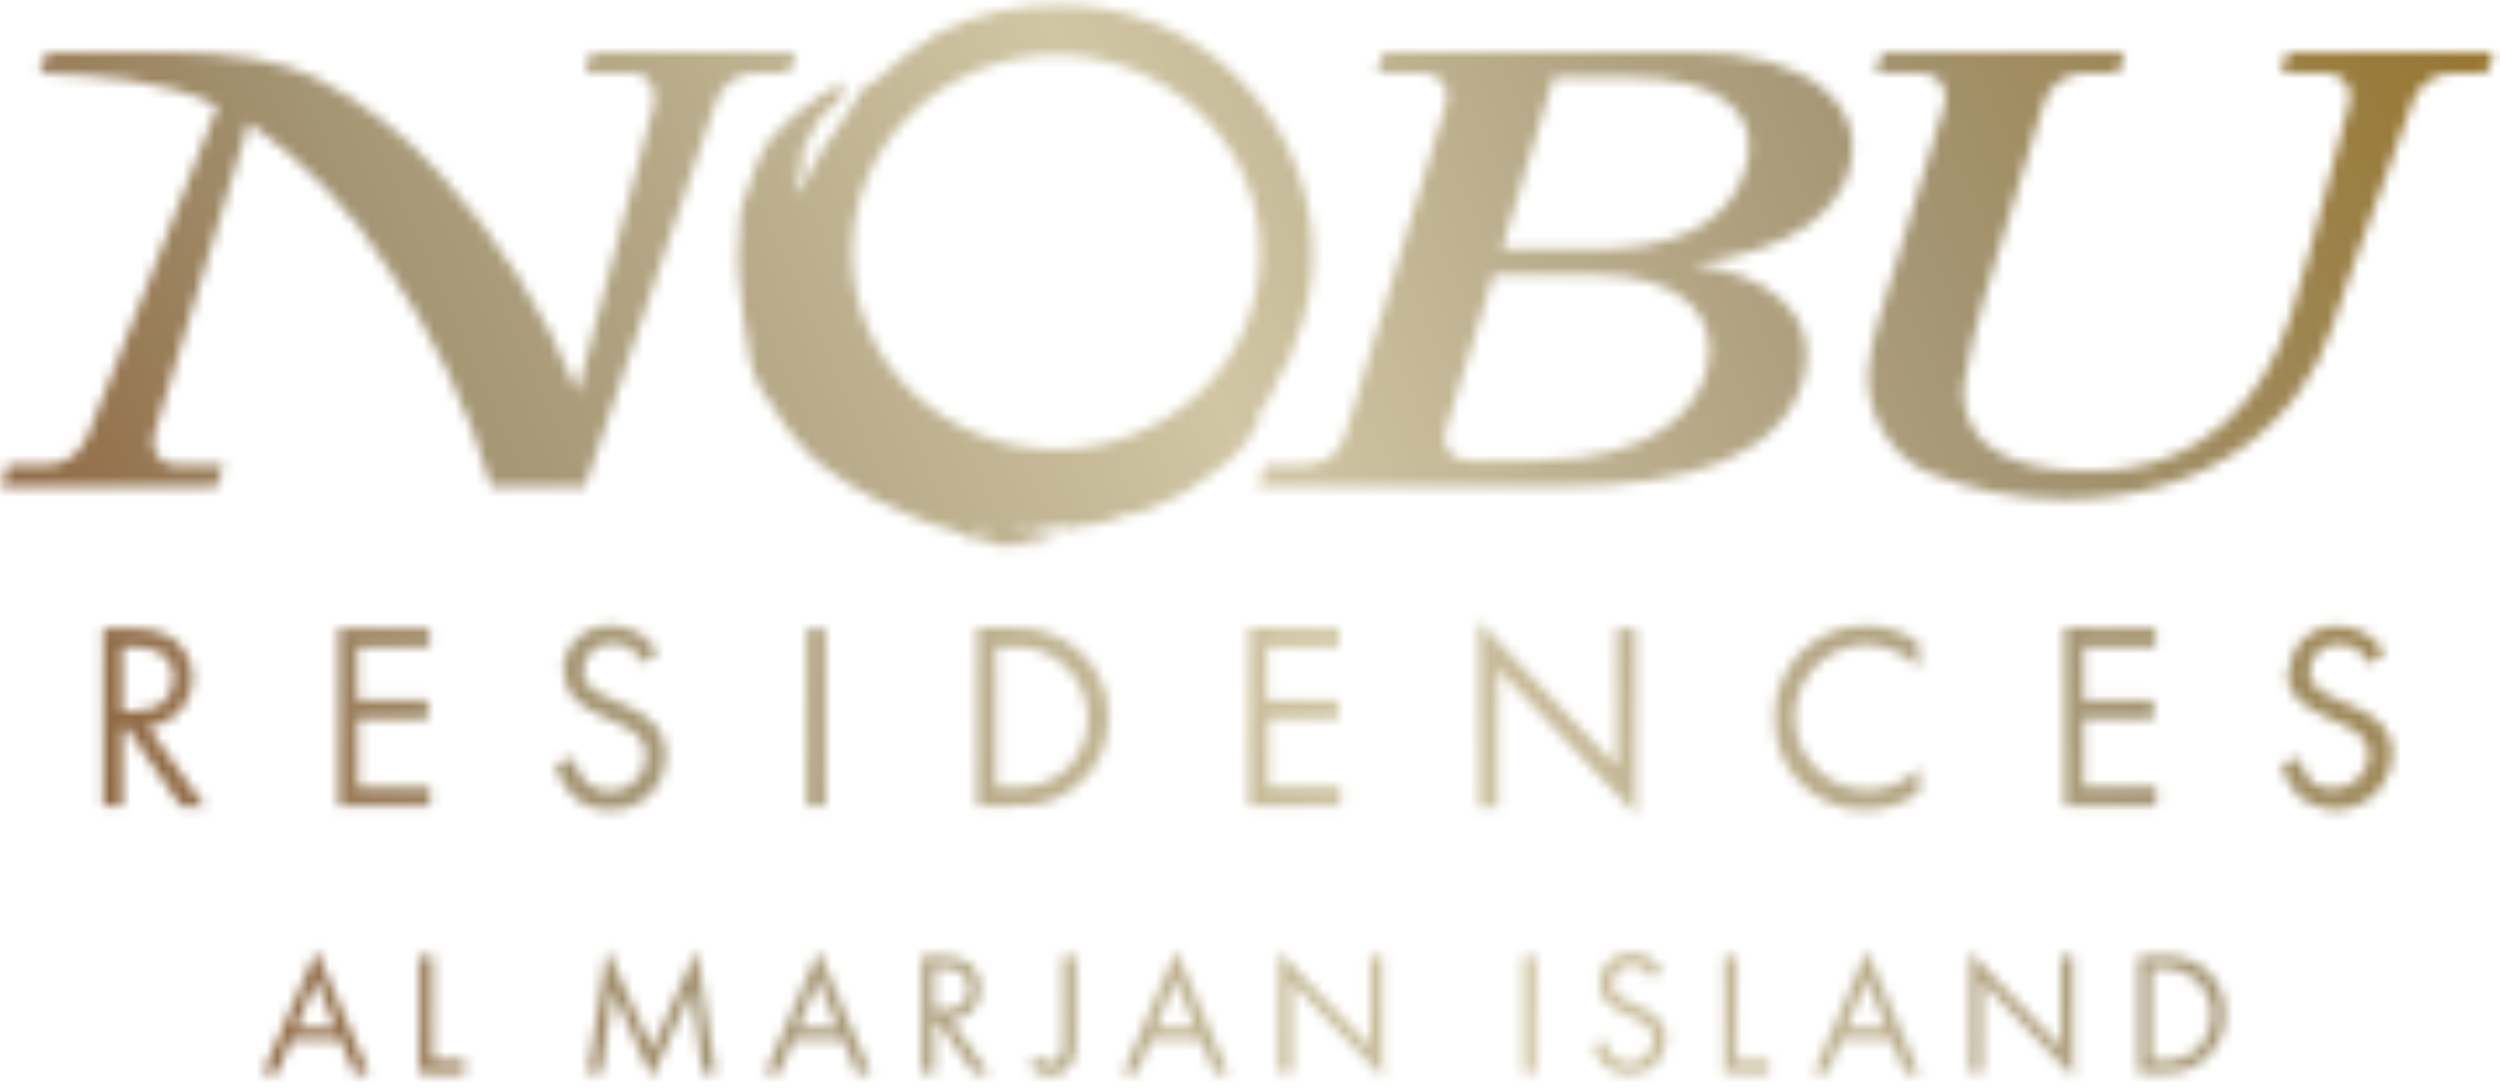 <svg width="239" height="104" viewBox="0 0 239 104" fill="none" xmlns="http://www.w3.org/2000/svg">
<mask id="mask0_843_5" style="mask-type:luminance" maskUnits="userSpaceOnUse" x="0" y="0" width="239" height="104">
<path d="M145.614 102.572H146.844V91.388H145.614V102.572ZM40.103 91.388V102.572H44.41V101.396H41.352V91.388H40.103ZM89.347 92.564H90.108C90.656 92.523 91.206 92.629 91.7 92.872C91.984 93.04 92.217 93.281 92.373 93.572C92.529 93.862 92.603 94.189 92.587 94.519C92.587 95.822 91.664 96.564 90.126 96.564H89.347V92.564ZM88.117 91.388V102.572H89.347V97.686H89.673L93.058 102.572H94.541L90.922 97.577C91.309 97.559 91.69 97.464 92.04 97.298C92.391 97.132 92.706 96.899 92.967 96.612C93.227 96.324 93.428 95.988 93.559 95.623C93.689 95.257 93.747 94.87 93.727 94.483C93.746 94.001 93.645 93.523 93.433 93.09C93.221 92.657 92.906 92.284 92.515 92.003C91.696 91.537 90.758 91.323 89.818 91.388H88.117ZM101.6 91.388V99.478C101.695 100.112 101.546 100.758 101.183 101.287C100.959 101.5 100.66 101.616 100.351 101.613C100.108 101.598 99.871 101.534 99.653 101.425C99.435 101.317 99.242 101.165 99.084 100.98L98.396 101.957C98.646 102.233 98.954 102.45 99.299 102.591C99.644 102.732 100.015 102.794 100.387 102.771C100.721 102.799 101.057 102.752 101.37 102.633C101.683 102.514 101.966 102.326 102.197 102.084C102.762 101.326 103.009 100.378 102.885 99.441V91.388H101.6ZM164.816 91.388V102.572H169.123V101.396H166.046V91.388H164.816ZM205.681 92.564H206.748C207.674 92.522 208.591 92.769 209.371 93.269C210.152 93.769 210.758 94.499 211.107 95.358C211.456 96.217 211.531 97.162 211.321 98.066C211.111 98.968 210.626 99.784 209.934 100.4C209.028 101.109 207.896 101.463 206.748 101.396H205.681V92.564ZM204.432 91.388V102.572H206.694C207.421 102.636 208.153 102.555 208.849 102.334C209.545 102.114 210.19 101.758 210.748 101.287C211.384 100.769 211.891 100.11 212.23 99.363C212.569 98.615 212.731 97.8 212.702 96.98C212.738 96.176 212.594 95.373 212.281 94.632C211.968 93.89 211.494 93.227 210.893 92.691C209.738 91.764 208.28 91.3 206.803 91.388H204.432ZM152.889 94.084C152.876 94.423 152.937 94.761 153.068 95.074C153.199 95.386 153.398 95.666 153.649 95.894C154.085 96.288 154.587 96.601 155.133 96.817L156.129 97.288C156.615 97.472 157.067 97.735 157.468 98.066C157.649 98.229 157.792 98.431 157.886 98.656C157.98 98.882 158.022 99.125 158.011 99.369C158.009 99.811 157.878 100.242 157.632 100.61C157.387 100.977 157.038 101.264 156.63 101.434C156.223 101.604 155.774 101.65 155.34 101.566C154.906 101.482 154.507 101.271 154.192 100.962C153.818 100.571 153.583 100.069 153.522 99.532L152.328 99.876C152.475 100.614 152.833 101.293 153.36 101.83C153.678 102.136 154.056 102.375 154.47 102.53C154.884 102.686 155.325 102.755 155.767 102.735C156.228 102.76 156.69 102.689 157.123 102.527C157.555 102.364 157.949 102.113 158.28 101.789C158.61 101.466 158.869 101.077 159.041 100.648C159.213 100.219 159.293 99.758 159.278 99.296C159.291 98.922 159.227 98.549 159.09 98.2C158.953 97.852 158.746 97.535 158.481 97.269C157.956 96.8 157.34 96.443 156.671 96.22L155.767 95.785C155.343 95.618 154.951 95.379 154.608 95.08C154.467 94.961 154.356 94.811 154.284 94.641C154.211 94.471 154.18 94.287 154.192 94.102C154.176 93.861 154.212 93.618 154.297 93.391C154.383 93.165 154.515 92.959 154.687 92.787C154.858 92.616 155.064 92.483 155.291 92.398C155.518 92.312 155.76 92.277 156.002 92.293C156.452 92.273 156.895 92.414 157.251 92.691C157.525 92.918 157.747 93.202 157.902 93.523L158.879 92.872C158.63 92.369 158.256 91.939 157.794 91.623C157.26 91.265 156.626 91.087 155.984 91.116C155.585 91.084 155.184 91.134 154.806 91.265C154.428 91.396 154.081 91.605 153.788 91.877C153.496 92.15 153.263 92.48 153.105 92.848C152.947 93.215 152.867 93.612 152.871 94.012M122.286 102.5H123.516V93.939L132.185 102.988V91.388H130.973V100.02L122.304 90.972L122.286 102.5ZM188.307 102.5H189.537V93.939L198.206 102.988V91.388H196.975V100.02L188.343 90.972L188.307 102.5ZM30.24 93.759L32.05 98.247H28.34L30.24 93.759ZM25.154 102.572H26.512L27.851 99.423H32.575L33.877 102.572H35.253L30.276 90.845L25.154 102.572ZM78.235 93.759L80.045 98.247H76.335L78.235 93.759ZM73.168 102.572H74.525L75.865 99.423H80.588L81.891 102.572H83.249L78.272 90.845L73.168 102.572ZM112.422 93.759L114.232 98.247H110.522L112.422 93.759ZM107.337 102.572H108.712L110.051 99.423H114.775L116.078 102.572H117.435L112.458 90.845L107.337 102.572ZM178.461 93.759L180.271 98.247H176.561L178.461 93.759ZM173.376 102.572H174.733L176.072 99.423H180.796L182.099 102.572H183.474L178.479 90.845L173.376 102.572ZM62.364 100.219L58.038 90.754L56.228 102.572H57.495L58.599 94.79L62.327 103.043L66.11 94.79L67.159 102.572H68.426L66.617 90.736L62.364 100.219ZM11.69 61.87H12.793C13.631 61.815 14.468 61.983 15.219 62.359C15.658 62.604 16.019 62.969 16.259 63.411C16.499 63.853 16.609 64.354 16.576 64.856C16.576 66.847 15.182 67.969 12.848 67.969H11.69V61.87ZM9.88 60.06V77.072H11.69V69.652H12.178L17.318 77.109H19.598L14.169 69.507C15.112 69.409 16.003 69.031 16.729 68.422C17.454 67.812 17.981 66.999 18.24 66.087C18.499 65.176 18.479 64.207 18.182 63.307C17.886 62.407 17.326 61.617 16.576 61.038C15.327 60.331 13.9 60.003 12.468 60.096L9.88 60.06ZM32.375 60.06V77.072H41.117V75.263H34.239V68.711H40.918V66.901H34.185V61.87H41.062V60.06H32.375ZM77.131 77.072H78.941V60.06H77.131V77.072ZM95.229 61.834H96.876C98.282 61.78 99.67 62.161 100.851 62.924C102.033 63.688 102.95 64.797 103.479 66.101C104.007 67.405 104.12 68.84 103.803 70.21C103.487 71.581 102.755 72.821 101.708 73.76C100.333 74.833 98.617 75.372 96.876 75.281H95.229V61.834ZM93.419 60.024V77.036H96.84C97.948 77.135 99.065 77.012 100.125 76.673C101.185 76.335 102.166 75.787 103.011 75.064C103.975 74.28 104.744 73.284 105.259 72.154C105.774 71.024 106.021 69.79 105.979 68.548C105.997 67.302 105.734 66.069 105.211 64.938C104.688 63.807 103.918 62.808 102.957 62.015C101.197 60.61 98.981 59.901 96.731 60.024H93.419ZM119.39 60.024V77.036H128.149V75.226H121.272V68.711H127.95V66.901H121.127V61.87H128.004V60.06L119.39 60.024ZM197.374 60.024V77.036H206.133V75.226H199.201V68.711H205.88V66.901H199.201V61.87H206.079V60.06L197.374 60.024ZM53.966 64.205C53.95 64.722 54.045 65.237 54.245 65.715C54.444 66.193 54.745 66.622 55.124 66.974C55.783 67.573 56.543 68.051 57.368 68.385L58.889 69.091C59.621 69.376 60.305 69.773 60.916 70.267C61.193 70.518 61.411 70.826 61.554 71.17C61.698 71.514 61.764 71.886 61.748 72.258C61.736 72.926 61.529 73.575 61.154 74.127C60.779 74.679 60.251 75.109 59.635 75.367C59.019 75.624 58.342 75.696 57.685 75.575C57.029 75.453 56.422 75.144 55.939 74.683C55.387 74.08 55.033 73.322 54.925 72.512L53.115 73.018C53.354 74.151 53.899 75.196 54.69 76.041C55.173 76.498 55.741 76.855 56.362 77.091C56.983 77.327 57.645 77.437 58.31 77.416C59.01 77.449 59.71 77.337 60.365 77.087C61.02 76.837 61.617 76.454 62.118 75.964C62.619 75.473 63.014 74.884 63.277 74.234C63.54 73.584 63.667 72.887 63.648 72.186C63.67 71.614 63.573 71.045 63.364 70.512C63.156 69.98 62.84 69.496 62.436 69.091C61.684 68.386 60.806 67.827 59.848 67.444L58.219 66.72C57.552 66.486 56.937 66.123 56.409 65.653C56.196 65.471 56.028 65.243 55.918 64.985C55.808 64.728 55.76 64.448 55.776 64.169C55.772 63.804 55.844 63.443 55.989 63.108C56.133 62.773 56.346 62.473 56.614 62.225C56.882 61.978 57.198 61.79 57.543 61.672C57.888 61.555 58.254 61.511 58.617 61.544C59.266 61.543 59.9 61.745 60.427 62.123C60.84 62.478 61.173 62.916 61.404 63.408L62.907 62.413C62.515 61.683 61.95 61.061 61.26 60.603C60.459 60.064 59.509 59.792 58.545 59.825C57.94 59.777 57.332 59.856 56.759 60.056C56.186 60.256 55.661 60.572 55.217 60.986C54.772 61.399 54.419 61.901 54.179 62.458C53.939 63.015 53.817 63.616 53.821 64.223M169.648 68.675C169.621 69.83 169.827 70.978 170.256 72.05C170.684 73.123 171.325 74.098 172.14 74.916C172.955 75.734 173.927 76.379 174.998 76.812C176.069 77.245 177.216 77.457 178.371 77.434C180.199 77.428 181.979 76.846 183.456 75.769V73.417C182.887 73.996 182.227 74.479 181.502 74.846C180.567 75.289 179.544 75.517 178.51 75.514C177.475 75.511 176.455 75.277 175.522 74.829C174.59 74.381 173.769 73.731 173.119 72.925C172.47 72.12 172.009 71.18 171.769 70.173C171.53 69.167 171.518 68.12 171.735 67.108C171.952 66.097 172.391 65.146 173.022 64.326C173.653 63.506 174.459 62.838 175.381 62.369C176.303 61.9 177.319 61.643 178.353 61.617C179.355 61.63 180.342 61.858 181.248 62.286C182.071 62.678 182.818 63.211 183.456 63.861V61.508C182.032 60.394 180.27 59.8 178.461 59.825C177.293 59.798 176.132 60.008 175.048 60.444C173.964 60.879 172.98 61.531 172.155 62.358C171.331 63.186 170.683 64.173 170.252 65.259C169.821 66.345 169.615 67.507 169.648 68.675ZM218.657 64.223C218.635 64.743 218.73 65.261 218.933 65.74C219.137 66.219 219.444 66.646 219.833 66.992C220.492 67.591 221.252 68.069 222.077 68.403L223.597 69.109C224.328 69.398 225.011 69.795 225.624 70.286C225.898 70.538 226.114 70.847 226.258 71.19C226.402 71.534 226.469 71.904 226.457 72.276C226.396 72.889 226.173 73.474 225.811 73.972C225.448 74.469 224.959 74.861 224.395 75.106C223.83 75.352 223.21 75.442 222.599 75.368C221.988 75.293 221.408 75.057 220.919 74.683C220.374 74.076 220.021 73.32 219.905 72.512L218.096 73.018C218.32 74.152 218.86 75.2 219.652 76.041C220.421 76.73 221.37 77.185 222.389 77.353C223.408 77.522 224.453 77.397 225.403 76.992C226.353 76.587 227.167 75.92 227.752 75.069C228.336 74.218 228.665 73.218 228.701 72.186C228.727 71.614 228.632 71.043 228.423 70.51C228.214 69.977 227.896 69.493 227.488 69.091C226.732 68.395 225.847 67.854 224.882 67.499L223.272 66.775C222.605 66.54 221.99 66.177 221.462 65.707C221.249 65.525 221.08 65.297 220.971 65.039C220.861 64.782 220.812 64.502 220.828 64.223C220.822 63.859 220.892 63.498 221.034 63.164C221.176 62.829 221.388 62.528 221.654 62.28C221.92 62.033 222.236 61.844 222.58 61.727C222.924 61.609 223.29 61.566 223.652 61.599C224.302 61.591 224.937 61.794 225.461 62.178C225.875 62.536 226.213 62.973 226.457 63.463L227.941 62.467C227.55 61.737 226.984 61.115 226.294 60.658C225.5 60.119 224.556 59.846 223.597 59.879C222.992 59.832 222.383 59.91 221.809 60.11C221.235 60.31 220.708 60.626 220.263 61.039C219.817 61.453 219.462 61.953 219.22 62.511C218.978 63.068 218.854 63.669 218.856 64.277M141.397 77.181H143.207V63.969L156.364 77.869V60.096H154.554V73.272L141.397 59.373V77.181ZM56.518 4.97L55.903 6.997H60.409C62.219 6.997 62.87 8.807 62.454 10.219L55.215 37.51C52.105 29.792 47.636 22.694 42.022 16.553C38.611 12.761 34.523 9.637 29.968 7.341C27.018 5.912 22.331 4.97 15.725 4.97H4.505L3.745 6.997C9.626 7.233 15.689 7.577 20.793 10.128C20.793 10.128 9.138 39.556 8.396 41.655C8.05 42.579 7.403 43.36 6.559 43.872C5.716 44.384 4.724 44.598 3.745 44.478H0.74L0.125 46.505H20.757L21.372 44.478H16.829C16.473 44.479 16.122 44.395 15.806 44.231C15.49 44.067 15.218 43.829 15.013 43.538C14.809 43.246 14.678 42.91 14.632 42.556C14.586 42.203 14.626 41.844 14.748 41.51C15.219 39.899 23.797 11.739 23.797 11.739C29.09 15.406 33.59 20.102 37.026 25.548C41.442 31.955 44.797 39.031 46.962 46.505H55.921C55.921 46.505 67.793 11.811 68.336 10.056C68.563 9.137 69.106 8.327 69.871 7.767C70.635 7.208 71.572 6.936 72.516 6.997H75.43L76.136 4.97H56.518ZM138.157 41.311L142.809 26.235H152.038C161.486 26.235 164.327 30.76 163.187 35.284C162.336 38.669 158.753 44.044 146.609 44.044H140.257C139.923 44.041 139.594 43.962 139.295 43.813C138.997 43.664 138.736 43.448 138.533 43.182C138.331 42.917 138.192 42.609 138.126 42.281C138.061 41.954 138.072 41.616 138.157 41.293M143.587 23.792L148.527 7.414H155.767C164.58 7.414 168.236 10.889 166.987 15.775C165.358 22.073 158.97 23.828 152.4 23.828H143.532M132.239 4.97L131.624 6.979H136.094C136.454 6.975 136.809 7.056 137.13 7.217C137.451 7.378 137.729 7.614 137.94 7.905C138.151 8.196 138.289 8.533 138.343 8.889C138.396 9.244 138.364 9.607 138.248 9.947C137.578 12.119 129.072 39.972 128.584 41.582C128.361 42.425 127.862 43.169 127.166 43.694C126.47 44.219 125.618 44.495 124.747 44.478H120.946L120.331 46.505H149.288C161.413 46.505 170.263 43.664 172.362 36.352C174.172 29.71 168.58 26.127 161.757 25.222C171.476 24.009 175.674 20.245 176.851 16.046C178.335 10.418 173.448 4.97 161.377 4.97H132.239ZM218.675 4.97L218.096 6.997H222.602C222.955 7.018 223.299 7.122 223.604 7.301C223.909 7.48 224.167 7.73 224.356 8.029C224.546 8.328 224.661 8.668 224.693 9.02C224.724 9.373 224.671 9.728 224.538 10.056C223.724 12.68 221.227 23.195 218.964 30.253C216.539 37.836 210.856 45.039 199.781 45.039C187.492 45.039 187.456 38.596 187.782 36.497C188.281 33.748 188.934 31.029 189.736 28.353L195.31 10.11C195.523 9.234 196.02 8.453 196.724 7.889C197.428 7.326 198.3 7.012 199.201 6.997H202.513L203.129 4.989H179.945L179.294 6.997H183.8C184.138 7.01 184.468 7.097 184.768 7.252C185.068 7.407 185.33 7.627 185.535 7.894C185.741 8.162 185.885 8.472 185.957 8.802C186.03 9.132 186.029 9.473 185.954 9.803C185.628 10.997 180.072 29.041 179.439 31.104C179.044 32.502 178.766 33.931 178.606 35.375C178.481 37.312 178.907 39.245 179.836 40.949C180.765 42.653 182.159 44.059 183.854 45.003C188.134 46.824 192.741 47.747 197.392 47.718C211.327 47.718 220.032 40.189 222.946 31.303C225.461 23.593 229.751 12.662 230.692 9.585C230.985 8.821 231.504 8.165 232.18 7.702C232.856 7.24 233.656 6.994 234.474 6.997H237.732L238.365 4.97H218.675ZM99.012 50.396C99.012 50.396 99.283 50.396 99.156 50.523C99.048 50.523 98.994 50.523 99.03 50.396M93.944 50.396H94.125C94.19 50.375 94.26 50.375 94.324 50.396C94.415 50.523 94.324 50.704 94.18 50.83H93.981H93.763V50.577H93.582L93.456 50.83H93.347V50.541H93.456H93.727H93.981L93.944 50.396ZM99.518 50.396C99.535 50.337 99.57 50.285 99.62 50.249C99.669 50.213 99.729 50.195 99.79 50.197C99.84 50.195 99.889 50.205 99.933 50.227C99.978 50.249 100.015 50.283 100.043 50.324C100.043 50.324 99.808 50.541 99.645 50.541C99.482 50.541 99.482 50.541 99.518 50.396ZM97.455 50.396C97.426 50.35 97.411 50.297 97.411 50.242C97.411 50.188 97.426 50.135 97.455 50.088H97.853C97.88 50.109 97.901 50.135 97.916 50.165C97.93 50.194 97.938 50.227 97.938 50.26C97.938 50.294 97.93 50.326 97.916 50.356C97.901 50.386 97.88 50.412 97.853 50.432L97.455 50.396ZM96.044 50.324H96.188V50.45L96.044 50.324ZM87.176 37.456C85.373 35.737 83.938 33.67 82.958 31.381C81.978 29.091 81.472 26.627 81.472 24.136C81.472 21.645 81.978 19.181 82.958 16.891C83.938 14.602 85.373 12.535 87.176 10.816C90.883 7.26 95.82 5.274 100.957 5.274C106.094 5.274 111.032 7.26 114.739 10.816C116.546 12.532 117.985 14.598 118.968 16.888C119.952 19.178 120.459 21.644 120.459 24.136C120.459 26.628 119.952 29.094 118.968 31.384C117.985 33.674 116.546 35.74 114.739 37.456C111.019 40.987 106.086 42.956 100.957 42.956C95.828 42.956 90.895 40.987 87.176 37.456ZM89.818 3.07C87.609 4.383 85.556 5.943 83.701 7.721C83.592 7.721 83.375 7.866 83.303 7.939L82.941 8.101L82.724 8.409C82.543 8.554 82.163 8.644 82.072 8.898C82.001 9.231 81.873 9.55 81.692 9.839C79.609 12.58 77.791 15.513 76.263 18.598C76.28 18.46 76.28 18.32 76.263 18.182C76.263 18.055 76.136 18.055 76.136 17.874C76.136 17.693 76.516 16.752 76.625 16.336C76.8 15.786 77.011 15.248 77.258 14.725C77.258 14.617 77.258 14.562 77.258 14.562H77.168C76.869 14.948 76.597 15.353 76.353 15.775L75.973 16.589C75.973 16.752 75.81 16.915 75.774 16.987C75.774 16.987 75.883 16.662 75.955 16.481C76.027 16.3 75.955 16.336 75.955 16.119C76.135 15.685 76.341 15.262 76.57 14.852C77.056 13.624 77.662 12.448 78.38 11.341C78.522 11.125 78.679 10.919 78.851 10.726C79.122 10.479 79.427 10.272 79.756 10.11C79.955 10.02 80.045 9.766 80.136 9.676C80.226 9.585 80.371 9.531 80.389 9.296C80.516 8.881 80.699 8.485 80.932 8.119C80.841 8.119 80.099 8.97 79.955 9.061C80.235 8.517 80.609 8.027 81.059 7.613C77.403 9.531 73.675 12.318 72.516 15.322C72.263 16.173 71.811 16.897 71.612 17.766C71.412 18.634 70.924 19.376 70.779 20.281C70.634 21.186 70.779 22.29 70.616 23.249C70.453 24.209 70.616 25.276 70.616 26.29C70.665 27.37 70.786 28.447 70.978 29.511C70.978 30.525 71.322 31.574 71.449 32.588C71.519 33.75 71.757 34.896 72.154 35.99C72.623 37.056 73.231 38.054 73.964 38.958C74.417 39.519 74.652 40.243 75.123 40.768L76.353 42.288C77.02 43.13 77.786 43.89 78.633 44.55C80.341 45.834 82.158 46.967 84.063 47.935C84.965 48.433 85.902 48.862 86.868 49.22C87.768 49.471 88.641 49.81 89.474 50.233H89.655H89.872C90.021 50.234 90.164 50.293 90.27 50.396C90.542 50.686 91.031 50.613 91.302 50.758L91.972 51.066C92.098 51.066 92.098 51.211 92.279 51.301C92.583 51.434 92.907 51.514 93.239 51.536H93.492C93.625 51.485 93.766 51.455 93.908 51.446H94.017C94.193 51.555 94.363 51.676 94.523 51.808C94.722 51.916 94.885 51.898 95.012 52.025C95.139 52.152 95.374 52.025 95.573 52.133C95.79 52.199 96.016 52.23 96.243 52.224C96.243 52.224 96.84 52.061 97.021 52.043H98.505C98.849 52.043 99.102 52.043 99.392 52.043C99.512 52.06 99.634 52.06 99.754 52.043C100.161 51.981 100.561 51.877 100.948 51.735V51.645C100.713 51.645 100.061 51.645 99.718 51.5C99.374 51.355 99.211 51.337 98.975 51.337C98.668 51.337 97.763 51.247 97.745 51.048C97.727 50.849 97.745 50.939 97.871 50.921C98.39 50.816 98.917 50.756 99.446 50.74C99.699 50.74 100.098 50.74 100.441 50.631C100.644 50.618 100.844 50.582 101.039 50.523C101.202 50.432 101.039 50.36 100.912 50.36C100.771 50.414 100.626 50.456 100.478 50.487C100.315 50.487 100.279 50.342 100.369 50.251C100.518 50.168 100.688 50.13 100.858 50.143C100.95 50.131 101.045 50.142 101.133 50.173C101.221 50.204 101.3 50.256 101.364 50.324C101.364 50.324 101.473 50.432 101.564 50.432C101.677 50.454 101.794 50.454 101.907 50.432C102.034 50.422 102.161 50.422 102.287 50.432H102.577C102.902 50.383 103.222 50.31 103.536 50.215C103.971 50.215 104.423 50.215 104.839 50.106C105.19 49.991 105.546 49.894 105.907 49.817H106.07H106.178C106.45 49.817 106.559 49.509 106.848 49.473C107.138 49.437 107.445 49.22 107.771 49.165L108.911 49.039C109.73 48.787 110.519 48.447 111.264 48.025C111.735 47.862 112.169 47.5 112.639 47.374C113.078 47.245 113.481 47.016 113.816 46.704L115.463 45.546C116.747 44.757 117.905 43.781 118.901 42.65C118.901 42.542 119.01 42.397 119.209 42.252C119.354 42.182 119.483 42.084 119.589 41.962C119.589 41.872 119.698 41.763 119.589 41.763C119.499 41.778 119.407 41.778 119.318 41.763C119.318 41.763 119.209 41.763 119.318 41.673C119.553 41.221 119.987 41.112 120.259 40.84C120.53 40.569 120.114 40.678 120.15 40.515C120.186 40.352 120.295 40.062 120.295 39.935C120.295 39.809 120.295 39.592 120.295 39.519C120.487 39.377 120.642 39.191 120.747 38.976C121.091 38.433 121.544 37.891 121.507 37.728C121.471 37.565 122.032 37.076 122.123 36.443C122.387 35.756 122.746 35.11 123.19 34.524C123.371 34.361 123.462 33.638 123.534 33.493C123.607 33.348 123.679 33.149 123.697 33.058C124.899 30.238 125.515 27.202 125.507 24.136C125.393 17.75 122.747 11.671 118.152 7.236C113.557 2.8 107.388 0.371 101.002 0.482C97.142 0.469 93.331 1.355 89.872 3.07" fill="white"/>
</mask>
<g mask="url(#mask0_843_5)">
<path d="M198.704 -88.326L-38.115 17.608L39.863 191.931L276.682 85.997L198.704 -88.326Z" fill="url(#paint0_linear_843_5)"/>
</g>
<defs>
<linearGradient id="paint0_linear_843_5" x1="1.825" y1="113.069" x2="248.755" y2="2.612" gradientUnits="userSpaceOnUse">
<stop stop-color="#855129"/>
<stop offset="0.08" stop-color="#8E653F"/>
<stop offset="0.25" stop-color="#A49573"/>
<stop offset="0.43" stop-color="#C3B795"/>
<stop offset="0.5" stop-color="#D1C6A4"/>
<stop offset="0.75" stop-color="#A49573"/>
<stop offset="0.83" stop-color="#9F8959"/>
<stop offset="1" stop-color="#947023"/>
</linearGradient>
</defs>
</svg>
